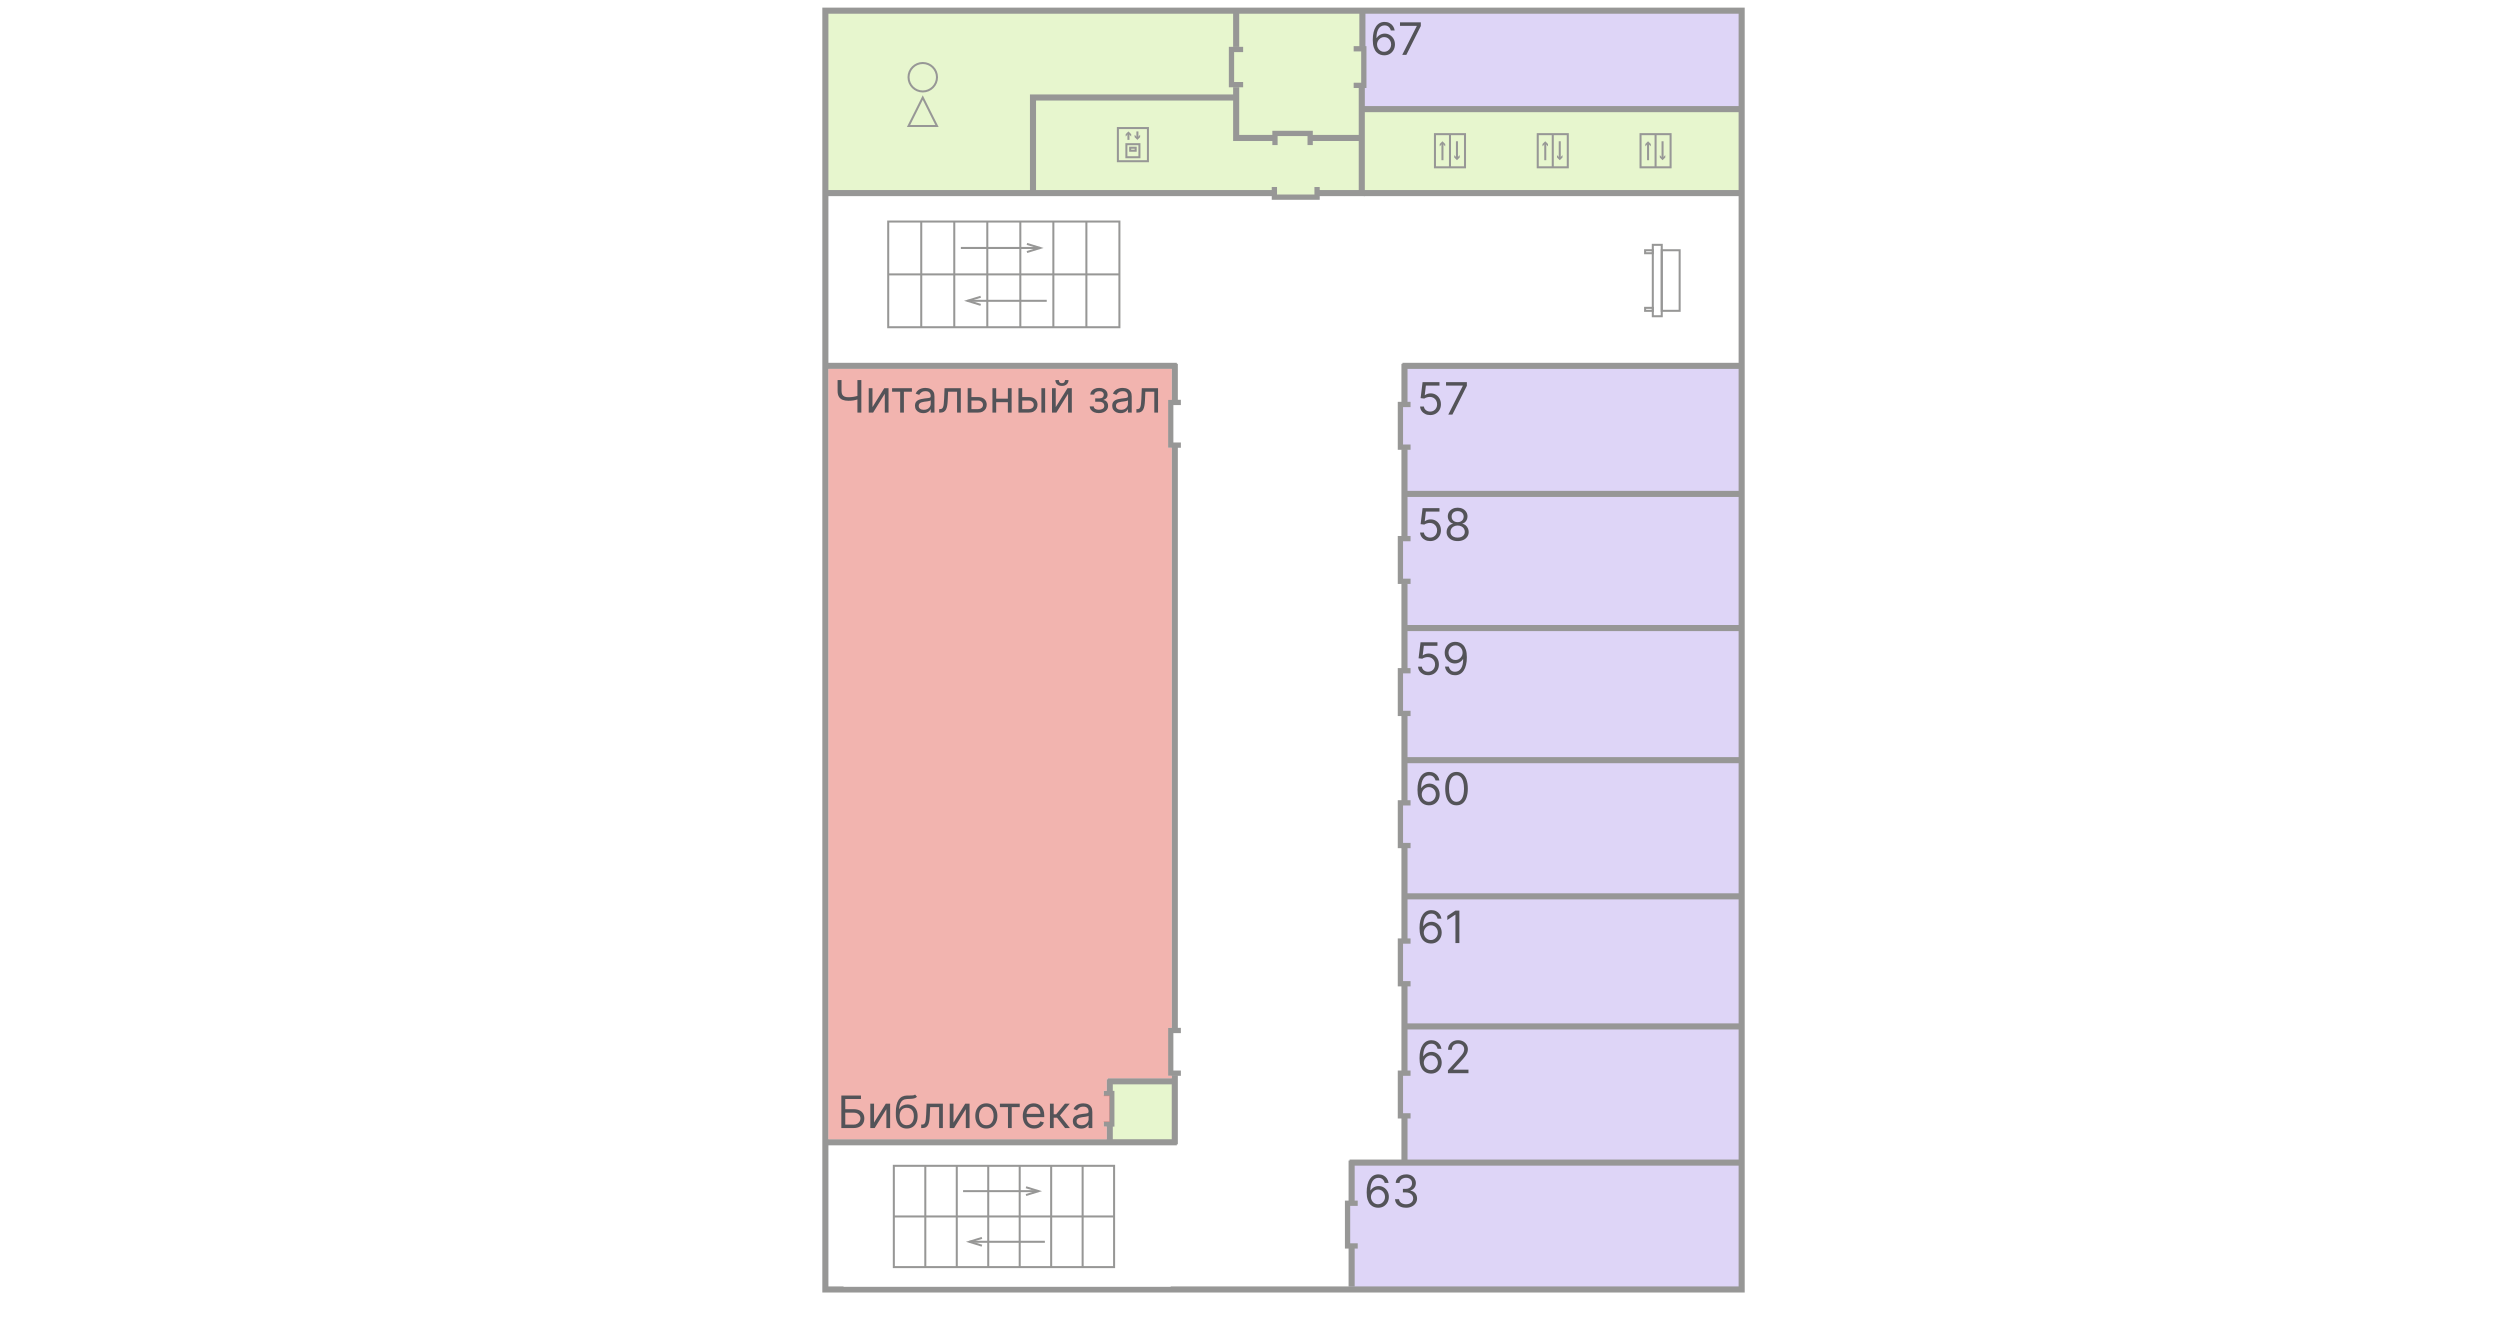 <svg width="1230" height="650" viewBox="0 0 1230 650" fill="none" xmlns="http://www.w3.org/2000/svg">
<rect width="1230" height="650" fill="white"/>
<g clip-path="url(#clip0_0_1)">
<path d="M1230 0H0V650H1230V0Z" fill="white"/>
<mask id="mask0_0_1" style="mask-type:luminance" maskUnits="userSpaceOnUse" x="0" y="0" width="1230" height="650">
<path d="M1230 0H0V650H1230V0Z" fill="white"/>
</mask>
<g mask="url(#mask0_0_1)">
<path d="M1230 0H0V650H1230V0Z" fill="white"/>
<mask id="mask1_0_1" style="mask-type:luminance" maskUnits="userSpaceOnUse" x="0" y="0" width="1230" height="650">
<path d="M1230 0H0V650H1230V0Z" fill="white"/>
</mask>
<g mask="url(#mask1_0_1)">
<path d="M1230 0H0V650H1230V0Z" fill="white"/>
<path opacity="0.7" fill-rule="evenodd" clip-rule="evenodd" d="M670.325 53.708V47.956V5H617.454H608.201H406V96H508.201H617.454H857V53.708H670.325Z" fill="#DDF2B9"/>
<path opacity="0.7" d="M857 180H690V572H664V633.5L690 634H857V180Z" fill="#D1C4F4"/>
<path d="M720.78 66H706V82.32H720.78V66Z" stroke="#979796" stroke-miterlimit="10"/>
<path d="M713.391 66V82.32" stroke="#979796" stroke-miterlimit="10"/>
<path d="M709.688 70.414V78.824" stroke="#979796" stroke-miterlimit="10"/>
<path d="M708.328 72.01L709.688 70.65L711.048 72.01V70.86L709.688 69.5L708.328 70.86V72.01Z" fill="#979796"/>
<path d="M716.82 77.91V69.5" stroke="#979796" stroke-miterlimit="10"/>
<path d="M718.179 76.32L716.819 77.67L715.469 76.32V77.47L716.819 78.82L718.179 77.47V76.32Z" fill="#979796"/>
<path d="M771.35 66H756.57V82.32H771.35V66Z" stroke="#979796" stroke-miterlimit="10"/>
<path d="M763.961 66V82.32" stroke="#979796" stroke-miterlimit="10"/>
<path d="M760.273 70.414V78.824" stroke="#979796" stroke-miterlimit="10"/>
<path d="M758.906 72.01L760.266 70.65L761.616 72.01V70.86L760.266 69.5L758.906 70.86V72.01Z" fill="#979796"/>
<path d="M767.398 77.91V69.5" stroke="#979796" stroke-miterlimit="10"/>
<path d="M768.759 76.32L767.399 77.67L766.039 76.32V77.47L767.399 78.82L768.759 77.47V76.32Z" fill="#979796"/>
<path d="M821.928 66H807.148V82.32H821.928V66Z" stroke="#979796" stroke-miterlimit="10"/>
<path d="M814.547 66V82.32" stroke="#979796" stroke-miterlimit="10"/>
<path d="M810.844 70.414V78.824" stroke="#979796" stroke-miterlimit="10"/>
<path d="M809.492 72.01L810.842 70.65L812.202 72.01V70.86L810.842 69.5L809.492 70.86V72.01Z" fill="#979796"/>
<path d="M817.977 77.91V69.5" stroke="#979796" stroke-miterlimit="10"/>
<path d="M819.327 76.32L817.967 77.67L816.617 76.32V77.47L817.967 78.82L819.327 77.47V76.32Z" fill="#979796"/>
<path opacity="0.7" d="M857 5H671V54H857V5Z" fill="#D1C4F4"/>
<path opacity="0.7" d="M577.155 532.148H546.555V561.598H577.155V532.148Z" fill="#DDF2B9"/>
<path d="M454 45C457.866 45 461 41.866 461 38C461 34.137 457.866 31 454 31C450.134 31 447 34.137 447 38C447 41.866 450.134 45 454 45Z" stroke="#979796" stroke-miterlimit="10"/>
<path d="M453.99 48L457.485 55.011L461 62H453.99H447L450.495 55.011L453.99 48Z" stroke="#979796" stroke-miterlimit="10"/>
<path d="M670.297 5.25V23.09" stroke="#979796" stroke-width="3" stroke-miterlimit="10"/>
<path d="M670 43V95H648" stroke="#979796" stroke-width="3" stroke-miterlimit="10"/>
<path d="M626.62 95H406" stroke="#979796" stroke-width="3" stroke-miterlimit="10"/>
<path d="M670.297 53.688H856.897" stroke="#979796" stroke-width="3" stroke-miterlimit="10"/>
<path d="M670.297 67.875H645.188" stroke="#979796" stroke-width="3" stroke-miterlimit="10"/>
<path d="M626.695 67.878H608.195V42.898" stroke="#979796" stroke-width="3" stroke-miterlimit="10"/>
<path d="M608.195 23.09V5.25" stroke="#979796" stroke-width="3" stroke-miterlimit="10"/>
<path d="M608.194 47.969H508.234V95.749" stroke="#979796" stroke-width="3" stroke-miterlimit="10"/>
<path d="M826.388 123.117H817.578V152.927H826.388V123.117Z" stroke="#979796" stroke-miterlimit="10"/>
<path d="M813.181 123.117H809.391V124.587H813.181V123.117Z" stroke="#979796" stroke-miterlimit="10"/>
<path d="M813.181 151.461H809.391V152.931H813.181V151.461Z" stroke="#979796" stroke-miterlimit="10"/>
<path d="M817.58 120.461H813.18V155.591H817.58V120.461Z" stroke="#979796" stroke-miterlimit="10"/>
<path d="M611.621 41.646H605.891V24.336H611.621" stroke="#979796" stroke-width="2.6" stroke-miterlimit="10"/>
<path d="M666 24H671V42H666" stroke="#979796" stroke-width="2.6" stroke-miterlimit="10"/>
<path d="M627.289 71.378V65.648H644.599V71.378" stroke="#979796" stroke-width="2.6" stroke-miterlimit="10"/>
<path d="M648 92.009V97H627V92" stroke="#979796" stroke-width="2.6" stroke-miterlimit="10"/>
<path d="M564.78 63H550V79.32H564.78V63Z" stroke="#979796" stroke-miterlimit="10"/>
<path d="M555.188 65.57V68.82" stroke="#979796" stroke-miterlimit="10"/>
<path d="M553.828 67.164L555.188 65.814L556.548 67.164V66.014L555.188 64.664L553.828 66.014V67.164Z" fill="#979796"/>
<path d="M559.602 67.914V64.664" stroke="#979796" stroke-miterlimit="10"/>
<path d="M560.944 66.32L559.594 67.67L558.234 66.32V67.47L559.594 68.82L560.944 67.47V66.32Z" fill="#979796"/>
<path d="M560.6 70.938H554.18V77.358H560.6V70.938Z" stroke="#979796" stroke-miterlimit="10"/>
<path d="M558.759 72.68H556.039V74.16H558.759V72.68Z" stroke="#979796" stroke-miterlimit="10"/>
<path d="M671 95H857.6" stroke="#979796" stroke-width="3" stroke-miterlimit="10"/>
<path d="M690 180H858" stroke="#979796" stroke-width="3" stroke-miterlimit="10"/>
<path d="M690 243H858" stroke="#979796" stroke-width="3" stroke-miterlimit="10"/>
<path d="M690 309H858" stroke="#979796" stroke-width="3" stroke-miterlimit="10"/>
<path d="M690 374H858" stroke="#979796" stroke-width="3" stroke-miterlimit="10"/>
<path d="M690 441H858" stroke="#979796" stroke-width="3" stroke-miterlimit="10"/>
<path d="M690 505H858" stroke="#979796" stroke-width="3" stroke-miterlimit="10"/>
<path d="M664 572H858" stroke="#979796" stroke-width="3" stroke-miterlimit="10"/>
<path d="M407 562H579" stroke="#979796" stroke-width="3" stroke-miterlimit="10"/>
<path d="M693.991 199H689V220H694" stroke="#979796" stroke-width="2.6" stroke-miterlimit="10"/>
<path d="M693.991 265H689V286H694" stroke="#979796" stroke-width="2.6" stroke-miterlimit="10"/>
<path d="M693.991 330H689V351H694" stroke="#979796" stroke-width="2.6" stroke-miterlimit="10"/>
<path d="M693.991 395H689V416H694" stroke="#979796" stroke-width="2.6" stroke-miterlimit="10"/>
<path d="M693.991 463H689V484H694" stroke="#979796" stroke-width="2.6" stroke-miterlimit="10"/>
<path d="M693.991 528H689V549H694" stroke="#979796" stroke-width="2.6" stroke-miterlimit="10"/>
<path d="M667.991 592H663V613H668" stroke="#979796" stroke-width="2.6" stroke-miterlimit="10"/>
<path d="M580.991 507H576V528H581" stroke="#979796" stroke-width="2.6" stroke-miterlimit="10"/>
<path d="M580.991 198H576V219H581" stroke="#979796" stroke-width="2.6" stroke-miterlimit="10"/>
<path d="M578 197V179" stroke="#979796" stroke-width="3" stroke-miterlimit="10"/>
<path d="M578 507V218" stroke="#979796" stroke-width="3" stroke-miterlimit="10"/>
<path d="M578 563V529" stroke="#979796" stroke-width="3" stroke-miterlimit="10"/>
<path d="M546 561V553" stroke="#979796" stroke-width="3" stroke-miterlimit="10"/>
<path d="M543.007 538H547V553H543" stroke="#979796" stroke-width="2.6" stroke-miterlimit="10"/>
<path d="M546 539V531" stroke="#979796" stroke-width="3" stroke-miterlimit="10"/>
<path d="M545 532H579" stroke="#979796" stroke-width="3" stroke-miterlimit="10"/>
<path d="M691 198V179" stroke="#979796" stroke-width="3" stroke-miterlimit="10"/>
<path d="M691 265V221" stroke="#979796" stroke-width="3" stroke-miterlimit="10"/>
<path d="M691 331V287" stroke="#979796" stroke-width="3" stroke-miterlimit="10"/>
<path d="M691 395V351" stroke="#979796" stroke-width="3" stroke-miterlimit="10"/>
<path d="M691 462V416" stroke="#979796" stroke-width="3" stroke-miterlimit="10"/>
<path d="M691 528V484" stroke="#979796" stroke-width="3" stroke-miterlimit="10"/>
<path d="M691 571V549" stroke="#979796" stroke-width="3" stroke-miterlimit="10"/>
<path d="M665 633V614" stroke="#979796" stroke-width="3" stroke-miterlimit="10"/>
<path d="M665 592V571" stroke="#979796" stroke-width="3" stroke-miterlimit="10"/>
<path d="M856.898 5.25H406.078V634.42H856.898V5.25Z" stroke="#979796" stroke-width="3" stroke-miterlimit="10"/>
<path d="M407 180H579" stroke="#979796" stroke-width="3" stroke-miterlimit="10"/>
</g>
<path opacity="0.6" d="M576.5 181.5H407.578V560.5H544.5V554.292H543V552H546V539H543V536.691H544.5V531H545V530.5H576.5V529.292H574.715V518.044V505.706H575.324H576.5V220.302H575.09H574.703V196.744H576.5V181.5Z" fill="#E9827A"/>
<path d="M413.938 555V539H423.594V540.719H415.875V545.719H419.938C421.082 545.719 422.049 545.906 422.836 546.281C423.628 546.656 424.227 547.185 424.633 547.867C425.044 548.549 425.25 549.354 425.25 550.281C425.25 551.208 425.044 552.026 424.633 552.734C424.227 553.443 423.628 553.997 422.836 554.398C422.049 554.799 421.082 555 419.938 555H413.938ZM415.875 553.312H419.938C420.666 553.312 421.284 553.167 421.789 552.875C422.299 552.578 422.685 552.198 422.945 551.734C423.211 551.266 423.344 550.771 423.344 550.25C423.344 549.484 423.049 548.826 422.461 548.273C421.872 547.716 421.031 547.438 419.938 547.438H415.875V553.312ZM430.033 552.281L435.814 543H437.939V555H436.096V545.719L430.346 555H428.189V543H430.033V552.281ZM450.223 538.5L451.16 539.625C450.796 539.979 450.374 540.227 449.895 540.367C449.415 540.508 448.874 540.594 448.27 540.625C447.665 540.656 446.993 540.687 446.254 540.719C445.421 540.75 444.73 540.953 444.184 541.328C443.637 541.703 443.215 542.245 442.918 542.953C442.621 543.661 442.431 544.531 442.348 545.562H442.504C442.91 544.812 443.473 544.26 444.191 543.906C444.91 543.552 445.681 543.375 446.504 543.375C447.441 543.375 448.285 543.594 449.035 544.031C449.785 544.469 450.379 545.117 450.816 545.977C451.254 546.836 451.473 547.896 451.473 549.156C451.473 550.411 451.249 551.495 450.801 552.406C450.358 553.318 449.736 554.021 448.934 554.516C448.137 555.005 447.202 555.25 446.129 555.25C445.056 555.25 444.116 554.997 443.309 554.492C442.501 553.982 441.874 553.227 441.426 552.227C440.978 551.221 440.754 549.979 440.754 548.5V547.219C440.754 544.547 441.207 542.521 442.113 541.141C443.025 539.76 444.395 539.047 446.223 539C446.868 538.979 447.444 538.974 447.949 538.984C448.454 538.995 448.895 538.971 449.27 538.914C449.645 538.857 449.962 538.719 450.223 538.5ZM446.129 553.594C446.853 553.594 447.475 553.411 447.996 553.047C448.522 552.682 448.926 552.169 449.207 551.508C449.488 550.841 449.629 550.057 449.629 549.156C449.629 548.281 449.486 547.536 449.199 546.922C448.918 546.307 448.514 545.839 447.988 545.516C447.462 545.193 446.832 545.031 446.098 545.031C445.561 545.031 445.079 545.122 444.652 545.305C444.225 545.487 443.861 545.755 443.559 546.109C443.257 546.464 443.022 546.896 442.855 547.406C442.694 547.917 442.608 548.5 442.598 549.156C442.598 550.5 442.913 551.576 443.543 552.383C444.173 553.19 445.035 553.594 446.129 553.594ZM453.23 555V553.281H453.668C454.027 553.281 454.327 553.211 454.566 553.07C454.806 552.924 454.999 552.672 455.145 552.312C455.296 551.948 455.41 551.443 455.488 550.797C455.572 550.146 455.632 549.318 455.668 548.312L455.887 543H463.887V555H462.043V544.719H457.637L457.449 549C457.408 549.984 457.319 550.852 457.184 551.602C457.053 552.346 456.853 552.971 456.582 553.477C456.316 553.982 455.962 554.362 455.52 554.617C455.077 554.872 454.522 555 453.855 555H453.23ZM469.113 552.281L474.895 543H477.02V555H475.176V545.719L469.426 555H467.27V543H469.113V552.281ZM485.271 555.25C484.188 555.25 483.238 554.992 482.42 554.477C481.607 553.961 480.972 553.24 480.514 552.312C480.061 551.385 479.834 550.302 479.834 549.062C479.834 547.812 480.061 546.721 480.514 545.789C480.972 544.857 481.607 544.133 482.42 543.617C483.238 543.102 484.188 542.844 485.271 542.844C486.355 542.844 487.303 543.102 488.115 543.617C488.933 544.133 489.568 544.857 490.021 545.789C490.48 546.721 490.709 547.812 490.709 549.062C490.709 550.302 490.48 551.385 490.021 552.312C489.568 553.24 488.933 553.961 488.115 554.477C487.303 554.992 486.355 555.25 485.271 555.25ZM485.271 553.594C486.094 553.594 486.771 553.383 487.303 552.961C487.834 552.539 488.227 551.984 488.482 551.297C488.738 550.609 488.865 549.865 488.865 549.062C488.865 548.26 488.738 547.513 488.482 546.82C488.227 546.128 487.834 545.568 487.303 545.141C486.771 544.714 486.094 544.5 485.271 544.5C484.449 544.5 483.771 544.714 483.24 545.141C482.709 545.568 482.316 546.128 482.061 546.82C481.805 547.513 481.678 548.26 481.678 549.062C481.678 549.865 481.805 550.609 482.061 551.297C482.316 551.984 482.709 552.539 483.24 552.961C483.771 553.383 484.449 553.594 485.271 553.594ZM491.954 544.719V543H501.704V544.719H497.768V555H495.924V544.719H491.954ZM508.803 555.25C507.646 555.25 506.649 554.995 505.811 554.484C504.977 553.969 504.334 553.25 503.881 552.328C503.433 551.401 503.209 550.323 503.209 549.094C503.209 547.865 503.433 546.781 503.881 545.844C504.334 544.901 504.964 544.167 505.771 543.641C506.584 543.109 507.532 542.844 508.615 542.844C509.24 542.844 509.857 542.948 510.467 543.156C511.076 543.365 511.63 543.703 512.13 544.172C512.63 544.635 513.029 545.25 513.326 546.016C513.623 546.781 513.771 547.724 513.771 548.844V549.625H504.521V548.031H511.896C511.896 547.354 511.761 546.75 511.49 546.219C511.225 545.687 510.844 545.268 510.35 544.961C509.86 544.654 509.282 544.5 508.615 544.5C507.881 544.5 507.245 544.682 506.709 545.047C506.178 545.406 505.769 545.875 505.482 546.453C505.196 547.031 505.053 547.651 505.053 548.312V549.375C505.053 550.281 505.209 551.049 505.521 551.68C505.839 552.305 506.279 552.781 506.842 553.109C507.404 553.432 508.058 553.594 508.803 553.594C509.287 553.594 509.725 553.526 510.115 553.391C510.511 553.25 510.852 553.042 511.139 552.766C511.425 552.484 511.646 552.135 511.803 551.719L513.583 552.219C513.395 552.823 513.08 553.354 512.638 553.812C512.195 554.266 511.648 554.62 510.997 554.875C510.346 555.125 509.615 555.25 508.803 555.25ZM516.576 555V543H518.419V548.219H519.638L523.951 543H526.326L521.482 548.781L526.388 555H524.013L520.076 549.937H518.419V555H516.576ZM531.924 555.281C531.163 555.281 530.473 555.138 529.854 554.852C529.234 554.56 528.742 554.141 528.377 553.594C528.012 553.042 527.83 552.375 527.83 551.594C527.83 550.906 527.965 550.349 528.236 549.922C528.507 549.49 528.869 549.151 529.322 548.906C529.775 548.661 530.275 548.479 530.822 548.359C531.374 548.234 531.929 548.135 532.486 548.063C533.215 547.969 533.807 547.898 534.26 547.852C534.718 547.799 535.051 547.714 535.26 547.594C535.473 547.474 535.58 547.266 535.58 546.969V546.906C535.58 546.135 535.369 545.536 534.947 545.109C534.531 544.682 533.898 544.469 533.049 544.469C532.169 544.469 531.479 544.661 530.979 545.047C530.479 545.432 530.127 545.844 529.924 546.281L528.174 545.656C528.486 544.927 528.903 544.359 529.424 543.953C529.95 543.542 530.523 543.255 531.143 543.094C531.768 542.927 532.382 542.844 532.986 542.844C533.372 542.844 533.814 542.891 534.314 542.984C534.82 543.073 535.307 543.258 535.775 543.539C536.249 543.82 536.643 544.245 536.955 544.812C537.268 545.38 537.424 546.141 537.424 547.094V555H535.58V553.375H535.486C535.361 553.635 535.153 553.914 534.861 554.211C534.57 554.508 534.182 554.76 533.697 554.969C533.213 555.177 532.622 555.281 531.924 555.281ZM532.205 553.625C532.934 553.625 533.549 553.482 534.049 553.195C534.554 552.909 534.934 552.539 535.189 552.086C535.45 551.633 535.58 551.156 535.58 550.656V548.969C535.502 549.062 535.33 549.148 535.064 549.227C534.804 549.299 534.502 549.365 534.158 549.422C533.82 549.474 533.489 549.521 533.166 549.562C532.848 549.599 532.59 549.63 532.393 549.656C531.913 549.719 531.465 549.82 531.049 549.961C530.637 550.096 530.304 550.302 530.049 550.578C529.799 550.849 529.674 551.219 529.674 551.687C529.674 552.328 529.911 552.812 530.385 553.141C530.864 553.464 531.471 553.625 532.205 553.625Z" fill="#535358"/>
<path d="M412.094 187H414.031V192.344C414.031 193.135 414.169 193.758 414.445 194.211C414.721 194.659 415.112 194.977 415.617 195.164C416.122 195.346 416.719 195.438 417.406 195.438C417.839 195.438 418.258 195.422 418.664 195.391C419.07 195.354 419.466 195.305 419.852 195.242C420.242 195.18 420.622 195.104 420.992 195.016C421.367 194.927 421.734 194.828 422.094 194.719V196.469C421.745 196.578 421.398 196.677 421.055 196.766C420.716 196.854 420.362 196.93 419.992 196.992C419.628 197.055 419.234 197.104 418.813 197.141C418.391 197.172 417.922 197.187 417.406 197.187C416.302 197.187 415.352 197.029 414.555 196.711C413.763 196.393 413.154 195.88 412.727 195.172C412.305 194.464 412.094 193.521 412.094 192.344V187ZM421.844 187H423.781V203H421.844V187ZM429.258 200.281L435.039 191H437.164V203H435.32V193.719L429.57 203H427.414V191H429.258V200.281ZM438.908 192.719V191H448.658V192.719H444.721V203H442.877V192.719H438.908ZM454.256 203.281C453.495 203.281 452.805 203.138 452.186 202.852C451.566 202.56 451.074 202.141 450.709 201.594C450.344 201.042 450.162 200.375 450.162 199.594C450.162 198.906 450.298 198.349 450.568 197.922C450.839 197.49 451.201 197.151 451.654 196.906C452.107 196.661 452.607 196.479 453.154 196.359C453.706 196.234 454.261 196.135 454.818 196.063C455.548 195.969 456.139 195.898 456.592 195.852C457.05 195.799 457.383 195.714 457.592 195.594C457.805 195.474 457.912 195.266 457.912 194.969V194.906C457.912 194.135 457.701 193.536 457.279 193.109C456.863 192.682 456.23 192.469 455.381 192.469C454.501 192.469 453.811 192.661 453.311 193.047C452.811 193.432 452.459 193.844 452.256 194.281L450.506 193.656C450.818 192.927 451.235 192.359 451.756 191.953C452.282 191.542 452.855 191.255 453.475 191.094C454.1 190.927 454.714 190.844 455.318 190.844C455.704 190.844 456.146 190.891 456.646 190.984C457.152 191.073 457.639 191.258 458.107 191.539C458.581 191.82 458.975 192.245 459.287 192.812C459.6 193.38 459.756 194.141 459.756 195.094V203H457.912V201.375H457.818C457.693 201.635 457.485 201.914 457.193 202.211C456.902 202.508 456.514 202.76 456.029 202.969C455.545 203.177 454.954 203.281 454.256 203.281ZM454.537 201.625C455.266 201.625 455.881 201.482 456.381 201.195C456.886 200.909 457.266 200.539 457.521 200.086C457.782 199.633 457.912 199.156 457.912 198.656V196.969C457.834 197.062 457.662 197.148 457.396 197.227C457.136 197.299 456.834 197.365 456.49 197.422C456.152 197.474 455.821 197.521 455.498 197.562C455.18 197.599 454.923 197.63 454.725 197.656C454.245 197.719 453.798 197.82 453.381 197.961C452.969 198.096 452.636 198.302 452.381 198.578C452.131 198.849 452.006 199.219 452.006 199.687C452.006 200.328 452.243 200.812 452.717 201.141C453.196 201.464 453.803 201.625 454.537 201.625ZM462.059 203V201.281H462.496C462.855 201.281 463.155 201.211 463.395 201.07C463.634 200.924 463.827 200.672 463.973 200.312C464.124 199.948 464.238 199.443 464.316 198.797C464.4 198.146 464.46 197.318 464.496 196.312L464.715 191H472.715V203H470.871V192.719H466.465L466.277 197C466.236 197.984 466.147 198.852 466.012 199.602C465.882 200.346 465.681 200.971 465.41 201.477C465.145 201.982 464.79 202.362 464.348 202.617C463.905 202.872 463.35 203 462.684 203H462.059ZM477.691 195.344H481.129C482.535 195.344 483.611 195.701 484.355 196.414C485.1 197.128 485.473 198.031 485.473 199.125C485.473 199.844 485.306 200.497 484.973 201.086C484.639 201.669 484.15 202.135 483.504 202.484C482.858 202.828 482.066 203 481.129 203H476.098V191H477.941V201.281H481.129C481.858 201.281 482.457 201.089 482.926 200.703C483.395 200.318 483.629 199.823 483.629 199.219C483.629 198.583 483.395 198.065 482.926 197.664C482.457 197.263 481.858 197.062 481.129 197.062H477.691V195.344ZM496.311 196.156V197.875H489.686V196.156H496.311ZM490.123 191V203H488.279V191H490.123ZM497.717 191V203H495.873V191H497.717ZM502.678 195.344H506.115C507.521 195.344 508.597 195.701 509.342 196.414C510.087 197.128 510.459 198.031 510.459 199.125C510.459 199.844 510.292 200.497 509.959 201.086C509.626 201.669 509.136 202.135 508.49 202.484C507.844 202.828 507.053 203 506.115 203H501.084V191H502.928V201.281H506.115C506.844 201.281 507.443 201.089 507.912 200.703C508.381 200.318 508.615 199.823 508.615 199.219C508.615 198.583 508.381 198.065 507.912 197.664C507.443 197.263 506.844 197.062 506.115 197.062H502.678V195.344ZM512.365 203V191H514.209V203H512.365ZM519.428 200.281L525.209 191H527.334V203H525.49V193.719L519.74 203H517.584V191H519.428V200.281ZM523.99 187H525.709C525.709 187.844 525.417 188.534 524.834 189.07C524.251 189.607 523.459 189.875 522.459 189.875C521.475 189.875 520.691 189.607 520.107 189.07C519.529 188.534 519.24 187.844 519.24 187H520.959C520.959 187.406 521.071 187.763 521.295 188.07C521.524 188.378 521.912 188.531 522.459 188.531C523.006 188.531 523.396 188.378 523.631 188.07C523.87 187.763 523.99 187.406 523.99 187ZM536.148 199.937H538.117C538.159 200.479 538.404 200.891 538.852 201.172C539.305 201.453 539.893 201.594 540.617 201.594C541.357 201.594 541.99 201.443 542.516 201.141C543.042 200.833 543.305 200.339 543.305 199.656C543.305 199.255 543.206 198.906 543.008 198.609C542.81 198.307 542.531 198.073 542.172 197.906C541.812 197.74 541.388 197.656 540.898 197.656H538.836V196H540.898C541.633 196 542.174 195.833 542.523 195.5C542.878 195.167 543.055 194.75 543.055 194.25C543.055 193.714 542.865 193.284 542.484 192.961C542.104 192.633 541.565 192.469 540.867 192.469C540.164 192.469 539.578 192.628 539.109 192.945C538.641 193.258 538.393 193.661 538.367 194.156H536.43C536.451 193.51 536.648 192.94 537.023 192.445C537.398 191.945 537.909 191.555 538.555 191.273C539.201 190.987 539.94 190.844 540.773 190.844C541.617 190.844 542.349 190.992 542.969 191.289C543.594 191.581 544.076 191.979 544.414 192.484C544.758 192.984 544.93 193.552 544.93 194.187C544.93 194.865 544.74 195.411 544.359 195.828C543.979 196.245 543.503 196.542 542.93 196.719V196.844C543.383 196.875 543.776 197.021 544.109 197.281C544.448 197.536 544.711 197.872 544.898 198.289C545.086 198.701 545.18 199.156 545.18 199.656C545.18 200.385 544.984 201.021 544.594 201.562C544.203 202.099 543.667 202.516 542.984 202.812C542.302 203.104 541.523 203.25 540.648 203.25C539.799 203.25 539.039 203.112 538.367 202.836C537.695 202.555 537.161 202.167 536.766 201.672C536.375 201.172 536.169 200.594 536.148 199.937ZM551.301 203.281C550.54 203.281 549.85 203.138 549.23 202.852C548.611 202.56 548.118 202.141 547.754 201.594C547.389 201.042 547.207 200.375 547.207 199.594C547.207 198.906 547.342 198.349 547.613 197.922C547.884 197.49 548.246 197.151 548.699 196.906C549.152 196.661 549.652 196.479 550.199 196.359C550.751 196.234 551.306 196.135 551.863 196.063C552.592 195.969 553.184 195.898 553.637 195.852C554.095 195.799 554.428 195.714 554.637 195.594C554.85 195.474 554.957 195.266 554.957 194.969V194.906C554.957 194.135 554.746 193.536 554.324 193.109C553.908 192.682 553.275 192.469 552.426 192.469C551.546 192.469 550.855 192.661 550.355 193.047C549.855 193.432 549.504 193.844 549.301 194.281L547.551 193.656C547.863 192.927 548.28 192.359 548.801 191.953C549.327 191.542 549.9 191.255 550.52 191.094C551.145 190.927 551.759 190.844 552.363 190.844C552.749 190.844 553.191 190.891 553.691 190.984C554.197 191.073 554.684 191.258 555.152 191.539C555.626 191.82 556.02 192.245 556.332 192.812C556.645 193.38 556.801 194.141 556.801 195.094V203H554.957V201.375H554.863C554.738 201.635 554.53 201.914 554.238 202.211C553.947 202.508 553.559 202.76 553.074 202.969C552.59 203.177 551.999 203.281 551.301 203.281ZM551.582 201.625C552.311 201.625 552.926 201.482 553.426 201.195C553.931 200.909 554.311 200.539 554.566 200.086C554.827 199.633 554.957 199.156 554.957 198.656V196.969C554.879 197.062 554.707 197.148 554.441 197.227C554.181 197.299 553.879 197.365 553.535 197.422C553.197 197.474 552.866 197.521 552.543 197.562C552.225 197.599 551.967 197.63 551.77 197.656C551.29 197.719 550.842 197.82 550.426 197.961C550.014 198.096 549.681 198.302 549.426 198.578C549.176 198.849 549.051 199.219 549.051 199.687C549.051 200.328 549.288 200.812 549.762 201.141C550.241 201.464 550.848 201.625 551.582 201.625ZM559.104 203V201.281H559.541C559.9 201.281 560.2 201.211 560.439 201.07C560.679 200.924 560.872 200.672 561.018 200.312C561.169 199.948 561.283 199.443 561.361 198.797C561.445 198.146 561.505 197.318 561.541 196.312L561.76 191H569.76V203H567.916V192.719H563.51L563.322 197C563.281 197.984 563.192 198.852 563.057 199.602C562.926 200.346 562.726 200.971 562.455 201.477C562.189 201.982 561.835 202.362 561.393 202.617C560.95 202.872 560.395 203 559.729 203H559.104Z" fill="#535358"/>
<path d="M680.969 27.219C680.313 27.208 679.656 27.083 679 26.844C678.344 26.604 677.745 26.201 677.203 25.633C676.661 25.06 676.227 24.287 675.898 23.312C675.57 22.333 675.406 21.104 675.406 19.625C675.406 18.208 675.539 16.953 675.805 15.859C676.07 14.76 676.456 13.836 676.961 13.086C677.466 12.331 678.076 11.758 678.789 11.367C679.508 10.977 680.318 10.781 681.219 10.781C682.115 10.781 682.911 10.961 683.609 11.32C684.313 11.675 684.885 12.169 685.328 12.805C685.771 13.44 686.057 14.172 686.188 15H684.281C684.104 14.281 683.76 13.685 683.25 13.211C682.74 12.737 682.062 12.5 681.219 12.5C679.979 12.5 679.003 13.039 678.289 14.117C677.581 15.195 677.224 16.708 677.219 18.656H677.344C677.635 18.214 677.982 17.836 678.383 17.523C678.789 17.206 679.237 16.961 679.727 16.789C680.216 16.617 680.734 16.531 681.281 16.531C682.198 16.531 683.036 16.761 683.797 17.219C684.557 17.672 685.167 18.3 685.625 19.102C686.083 19.898 686.313 20.812 686.313 21.844C686.313 22.833 686.091 23.74 685.648 24.562C685.206 25.38 684.583 26.031 683.781 26.516C682.984 26.995 682.047 27.229 680.969 27.219ZM680.969 25.5C681.625 25.5 682.214 25.336 682.734 25.008C683.26 24.68 683.674 24.24 683.977 23.688C684.284 23.135 684.438 22.521 684.438 21.844C684.438 21.182 684.289 20.581 683.992 20.039C683.701 19.492 683.297 19.057 682.781 18.734C682.271 18.412 681.688 18.25 681.031 18.25C680.536 18.25 680.076 18.349 679.648 18.547C679.221 18.74 678.846 19.005 678.523 19.344C678.206 19.682 677.956 20.07 677.773 20.508C677.591 20.94 677.5 21.396 677.5 21.875C677.5 22.51 677.648 23.104 677.945 23.656C678.247 24.208 678.659 24.654 679.18 24.992C679.706 25.331 680.302 25.5 680.969 25.5ZM689.885 27L697.041 12.844V12.719H688.791V11H699.041V12.812L691.916 27H689.885Z" fill="#535358"/>
<path d="M703.656 204.219C702.74 204.219 701.914 204.036 701.18 203.672C700.445 203.307 699.857 202.807 699.414 202.172C698.971 201.536 698.729 200.812 698.688 200H700.562C700.634 200.724 700.964 201.323 701.547 201.797C702.135 202.266 702.839 202.5 703.656 202.5C704.313 202.5 704.896 202.346 705.406 202.039C705.922 201.732 706.326 201.31 706.617 200.773C706.914 200.232 707.062 199.62 707.062 198.937C707.062 198.24 706.909 197.617 706.602 197.07C706.299 196.518 705.883 196.083 705.352 195.766C704.82 195.448 704.214 195.286 703.531 195.281C703.042 195.276 702.539 195.352 702.023 195.508C701.508 195.659 701.083 195.854 700.75 196.094L698.938 195.875L699.906 188H708.219V189.719H701.531L700.969 194.437H701.062C701.391 194.177 701.802 193.961 702.297 193.789C702.792 193.617 703.307 193.531 703.844 193.531C704.823 193.531 705.695 193.766 706.461 194.234C707.232 194.698 707.836 195.333 708.273 196.141C708.716 196.948 708.937 197.87 708.937 198.906C708.937 199.927 708.708 200.839 708.25 201.641C707.797 202.437 707.172 203.068 706.375 203.531C705.578 203.99 704.672 204.219 703.656 204.219ZM712.541 204L719.697 189.844V189.719H711.447V188H721.697V189.812L714.572 204H712.541Z" fill="#535358"/>
<path d="M703.656 266.219C702.74 266.219 701.914 266.036 701.18 265.672C700.445 265.307 699.857 264.807 699.414 264.172C698.971 263.536 698.729 262.812 698.688 262H700.562C700.634 262.724 700.964 263.323 701.547 263.797C702.135 264.266 702.839 264.5 703.656 264.5C704.313 264.5 704.896 264.346 705.406 264.039C705.922 263.732 706.326 263.31 706.617 262.773C706.914 262.232 707.062 261.62 707.062 260.937C707.062 260.24 706.909 259.617 706.602 259.07C706.299 258.518 705.883 258.083 705.352 257.766C704.82 257.448 704.214 257.286 703.531 257.281C703.042 257.276 702.539 257.352 702.023 257.508C701.508 257.659 701.083 257.854 700.75 258.094L698.938 257.875L699.906 250H708.219V251.719H701.531L700.969 256.437H701.062C701.391 256.177 701.802 255.961 702.297 255.789C702.792 255.617 703.307 255.531 703.844 255.531C704.823 255.531 705.695 255.766 706.461 256.234C707.232 256.698 707.836 257.333 708.273 258.141C708.716 258.948 708.937 259.87 708.937 260.906C708.937 261.927 708.708 262.839 708.25 263.641C707.797 264.437 707.172 265.068 706.375 265.531C705.578 265.99 704.672 266.219 703.656 266.219ZM717.166 266.219C716.093 266.219 715.145 266.029 714.322 265.648C713.505 265.263 712.867 264.734 712.408 264.062C711.95 263.385 711.723 262.615 711.729 261.75C711.723 261.073 711.856 260.448 712.127 259.875C712.398 259.297 712.768 258.815 713.236 258.43C713.71 258.039 714.239 257.792 714.822 257.688V257.594C714.057 257.396 713.447 256.966 712.994 256.305C712.541 255.638 712.317 254.88 712.322 254.031C712.317 253.219 712.523 252.492 712.939 251.852C713.356 251.211 713.929 250.706 714.658 250.336C715.393 249.966 716.229 249.781 717.166 249.781C718.093 249.781 718.921 249.966 719.65 250.336C720.38 250.706 720.952 251.211 721.369 251.852C721.791 252.492 722.005 253.219 722.01 254.031C722.005 254.88 721.773 255.638 721.314 256.305C720.861 256.966 720.26 257.396 719.51 257.594V257.688C720.088 257.792 720.609 258.039 721.072 258.43C721.536 258.815 721.906 259.297 722.182 259.875C722.458 260.448 722.598 261.073 722.604 261.75C722.598 262.615 722.364 263.385 721.9 264.062C721.442 264.734 720.804 265.263 719.986 265.648C719.174 266.029 718.234 266.219 717.166 266.219ZM717.166 264.5C717.89 264.5 718.515 264.383 719.041 264.148C719.567 263.914 719.973 263.583 720.26 263.156C720.546 262.729 720.692 262.229 720.697 261.656C720.692 261.052 720.536 260.518 720.229 260.055C719.921 259.591 719.502 259.227 718.971 258.961C718.445 258.695 717.843 258.562 717.166 258.562C716.484 258.562 715.874 258.695 715.338 258.961C714.807 259.227 714.387 259.591 714.08 260.055C713.778 260.518 713.63 261.052 713.635 261.656C713.63 262.229 713.768 262.729 714.049 263.156C714.335 263.583 714.744 263.914 715.275 264.148C715.807 264.383 716.437 264.5 717.166 264.5ZM717.166 256.906C717.739 256.906 718.247 256.792 718.689 256.562C719.137 256.333 719.489 256.013 719.744 255.602C719.999 255.19 720.13 254.708 720.135 254.156C720.13 253.615 720.002 253.143 719.752 252.742C719.502 252.336 719.156 252.023 718.713 251.805C718.27 251.581 717.755 251.469 717.166 251.469C716.567 251.469 716.044 251.581 715.596 251.805C715.148 252.023 714.801 252.336 714.557 252.742C714.312 253.143 714.192 253.615 714.197 254.156C714.192 254.708 714.314 255.19 714.564 255.602C714.82 256.013 715.171 256.333 715.619 256.562C716.067 256.792 716.583 256.906 717.166 256.906Z" fill="#535358"/>
<path d="M677.969 594.219C677.313 594.208 676.656 594.083 676 593.844C675.344 593.604 674.745 593.201 674.203 592.633C673.661 592.06 673.227 591.286 672.898 590.312C672.57 589.333 672.406 588.104 672.406 586.625C672.406 585.208 672.539 583.953 672.805 582.859C673.07 581.76 673.456 580.836 673.961 580.086C674.466 579.331 675.076 578.758 675.789 578.367C676.508 577.977 677.318 577.781 678.219 577.781C679.115 577.781 679.911 577.961 680.609 578.32C681.313 578.674 681.885 579.169 682.328 579.805C682.771 580.44 683.057 581.172 683.188 582H681.281C681.104 581.281 680.76 580.685 680.25 580.211C679.74 579.737 679.062 579.5 678.219 579.5C676.979 579.5 676.003 580.039 675.289 581.117C674.581 582.195 674.224 583.708 674.219 585.656H674.344C674.635 585.214 674.982 584.836 675.383 584.523C675.789 584.206 676.237 583.961 676.727 583.789C677.216 583.617 677.734 583.531 678.281 583.531C679.198 583.531 680.036 583.76 680.797 584.219C681.557 584.672 682.167 585.299 682.625 586.102C683.083 586.898 683.313 587.812 683.313 588.844C683.313 589.833 683.091 590.74 682.648 591.562C682.206 592.38 681.583 593.031 680.781 593.516C679.984 593.995 679.047 594.229 677.969 594.219ZM677.969 592.5C678.625 592.5 679.214 592.336 679.734 592.008C680.26 591.68 680.674 591.24 680.977 590.687C681.284 590.135 681.438 589.521 681.438 588.844C681.438 588.182 681.289 587.581 680.992 587.039C680.701 586.492 680.297 586.057 679.781 585.734C679.271 585.411 678.688 585.25 678.031 585.25C677.536 585.25 677.076 585.349 676.648 585.547C676.221 585.74 675.846 586.005 675.523 586.344C675.206 586.682 674.956 587.07 674.773 587.508C674.591 587.94 674.5 588.396 674.5 588.875C674.5 589.51 674.648 590.104 674.945 590.656C675.247 591.208 675.659 591.654 676.18 591.992C676.706 592.331 677.302 592.5 677.969 592.5ZM691.791 594.219C690.76 594.219 689.84 594.042 689.033 593.687C688.231 593.333 687.593 592.841 687.119 592.211C686.65 591.576 686.395 590.839 686.354 590H688.322C688.364 590.516 688.541 590.961 688.854 591.336C689.166 591.706 689.575 591.992 690.08 592.195C690.585 592.398 691.145 592.5 691.76 592.5C692.447 592.5 693.057 592.38 693.588 592.141C694.119 591.901 694.536 591.568 694.838 591.141C695.14 590.714 695.291 590.219 695.291 589.656C695.291 589.068 695.145 588.549 694.854 588.102C694.562 587.648 694.135 587.294 693.572 587.039C693.01 586.784 692.322 586.656 691.51 586.656H690.229V584.937H691.51C692.145 584.937 692.702 584.823 693.182 584.594C693.666 584.365 694.044 584.042 694.314 583.625C694.59 583.208 694.729 582.719 694.729 582.156C694.729 581.615 694.609 581.143 694.369 580.742C694.13 580.341 693.791 580.029 693.354 579.805C692.921 579.581 692.411 579.469 691.822 579.469C691.27 579.469 690.749 579.57 690.26 579.773C689.775 579.971 689.38 580.26 689.072 580.641C688.765 581.016 688.598 581.469 688.572 582H686.697C686.729 581.161 686.981 580.427 687.455 579.797C687.929 579.161 688.549 578.667 689.314 578.312C690.085 577.958 690.932 577.781 691.854 577.781C692.843 577.781 693.692 577.982 694.4 578.383C695.109 578.779 695.653 579.302 696.033 579.953C696.413 580.604 696.604 581.307 696.604 582.063C696.604 582.964 696.367 583.732 695.893 584.367C695.424 585.003 694.786 585.443 693.979 585.688V585.812C694.989 585.979 695.778 586.409 696.346 587.102C696.913 587.789 697.197 588.641 697.197 589.656C697.197 590.526 696.96 591.307 696.486 592C696.018 592.687 695.377 593.229 694.564 593.625C693.752 594.021 692.827 594.219 691.791 594.219Z" fill="#535358"/>
<path d="M703.969 528.219C703.313 528.208 702.656 528.083 702 527.844C701.344 527.604 700.745 527.201 700.203 526.633C699.661 526.06 699.227 525.286 698.898 524.312C698.57 523.333 698.406 522.104 698.406 520.625C698.406 519.208 698.539 517.953 698.805 516.859C699.07 515.76 699.456 514.836 699.961 514.086C700.466 513.331 701.076 512.758 701.789 512.367C702.508 511.977 703.318 511.781 704.219 511.781C705.115 511.781 705.911 511.961 706.609 512.32C707.313 512.674 707.885 513.169 708.328 513.805C708.771 514.44 709.057 515.172 709.188 516H707.281C707.104 515.281 706.76 514.685 706.25 514.211C705.74 513.737 705.062 513.5 704.219 513.5C702.979 513.5 702.003 514.039 701.289 515.117C700.581 516.195 700.224 517.708 700.219 519.656H700.344C700.635 519.214 700.982 518.836 701.383 518.523C701.789 518.206 702.237 517.961 702.727 517.789C703.216 517.617 703.734 517.531 704.281 517.531C705.198 517.531 706.036 517.76 706.797 518.219C707.557 518.672 708.167 519.299 708.625 520.102C709.083 520.898 709.313 521.812 709.313 522.844C709.313 523.833 709.091 524.74 708.648 525.562C708.206 526.38 707.583 527.031 706.781 527.516C705.984 527.995 705.047 528.229 703.969 528.219ZM703.969 526.5C704.625 526.5 705.214 526.336 705.734 526.008C706.26 525.68 706.674 525.24 706.977 524.687C707.284 524.135 707.438 523.521 707.438 522.844C707.438 522.182 707.289 521.581 706.992 521.039C706.701 520.492 706.297 520.057 705.781 519.734C705.271 519.411 704.688 519.25 704.031 519.25C703.536 519.25 703.076 519.349 702.648 519.547C702.221 519.74 701.846 520.005 701.523 520.344C701.206 520.682 700.956 521.07 700.773 521.508C700.591 521.94 700.5 522.396 700.5 522.875C700.5 523.51 700.648 524.104 700.945 524.656C701.247 525.208 701.659 525.654 702.18 525.992C702.706 526.331 703.302 526.5 703.969 526.5ZM712.385 528V526.594L717.666 520.812C718.286 520.135 718.796 519.547 719.197 519.047C719.598 518.542 719.895 518.068 720.088 517.625C720.286 517.177 720.385 516.708 720.385 516.219C720.385 515.656 720.249 515.169 719.979 514.758C719.713 514.346 719.348 514.029 718.885 513.805C718.421 513.581 717.9 513.469 717.322 513.469C716.708 513.469 716.171 513.596 715.713 513.852C715.26 514.102 714.908 514.453 714.658 514.906C714.413 515.359 714.291 515.891 714.291 516.5H712.447C712.447 515.562 712.663 514.74 713.096 514.031C713.528 513.323 714.117 512.771 714.861 512.375C715.611 511.979 716.452 511.781 717.385 511.781C718.322 511.781 719.153 511.979 719.877 512.375C720.601 512.771 721.169 513.305 721.58 513.977C721.992 514.648 722.197 515.396 722.197 516.219C722.197 516.807 722.09 517.383 721.877 517.945C721.669 518.503 721.304 519.125 720.783 519.812C720.268 520.495 719.551 521.328 718.635 522.312L715.041 526.156V526.281H722.479V528H712.385Z" fill="#535358"/>
<path d="M703.969 464.219C703.313 464.208 702.656 464.083 702 463.844C701.344 463.604 700.745 463.201 700.203 462.633C699.661 462.06 699.227 461.286 698.898 460.312C698.57 459.333 698.406 458.104 698.406 456.625C698.406 455.208 698.539 453.953 698.805 452.859C699.07 451.76 699.456 450.836 699.961 450.086C700.466 449.331 701.076 448.758 701.789 448.367C702.508 447.977 703.318 447.781 704.219 447.781C705.115 447.781 705.911 447.961 706.609 448.32C707.313 448.674 707.885 449.169 708.328 449.805C708.771 450.44 709.057 451.172 709.188 452H707.281C707.104 451.281 706.76 450.685 706.25 450.211C705.74 449.737 705.062 449.5 704.219 449.5C702.979 449.5 702.003 450.039 701.289 451.117C700.581 452.195 700.224 453.708 700.219 455.656H700.344C700.635 455.214 700.982 454.836 701.383 454.523C701.789 454.206 702.237 453.961 702.727 453.789C703.216 453.617 703.734 453.531 704.281 453.531C705.198 453.531 706.036 453.76 706.797 454.219C707.557 454.672 708.167 455.299 708.625 456.102C709.083 456.898 709.313 457.812 709.313 458.844C709.313 459.833 709.091 460.74 708.648 461.562C708.206 462.38 707.583 463.031 706.781 463.516C705.984 463.995 705.047 464.229 703.969 464.219ZM703.969 462.5C704.625 462.5 705.214 462.336 705.734 462.008C706.26 461.68 706.674 461.24 706.977 460.687C707.284 460.135 707.438 459.521 707.438 458.844C707.438 458.182 707.289 457.581 706.992 457.039C706.701 456.492 706.297 456.057 705.781 455.734C705.271 455.411 704.688 455.25 704.031 455.25C703.536 455.25 703.076 455.349 702.648 455.547C702.221 455.74 701.846 456.005 701.523 456.344C701.206 456.682 700.956 457.07 700.773 457.508C700.591 457.94 700.5 458.396 700.5 458.875C700.5 459.51 700.648 460.104 700.945 460.656C701.247 461.208 701.659 461.654 702.18 461.992C702.706 462.331 703.302 462.5 703.969 462.5ZM718.01 448V464H716.072V450.031H715.979L712.072 452.625V450.656L716.072 448H718.01Z" fill="#535358"/>
<path d="M702.969 396.219C702.313 396.208 701.656 396.083 701 395.844C700.344 395.604 699.745 395.201 699.203 394.633C698.661 394.06 698.227 393.286 697.898 392.312C697.57 391.333 697.406 390.104 697.406 388.625C697.406 387.208 697.539 385.953 697.805 384.859C698.07 383.76 698.456 382.836 698.961 382.086C699.466 381.331 700.076 380.758 700.789 380.367C701.508 379.977 702.318 379.781 703.219 379.781C704.115 379.781 704.911 379.961 705.609 380.32C706.313 380.674 706.885 381.169 707.328 381.805C707.771 382.44 708.057 383.172 708.188 384H706.281C706.104 383.281 705.76 382.685 705.25 382.211C704.74 381.737 704.062 381.5 703.219 381.5C701.979 381.5 701.003 382.039 700.289 383.117C699.581 384.195 699.224 385.708 699.219 387.656H699.344C699.635 387.214 699.982 386.836 700.383 386.523C700.789 386.206 701.237 385.961 701.727 385.789C702.216 385.617 702.734 385.531 703.281 385.531C704.198 385.531 705.036 385.76 705.797 386.219C706.557 386.672 707.167 387.299 707.625 388.102C708.083 388.898 708.313 389.812 708.313 390.844C708.313 391.833 708.091 392.74 707.648 393.562C707.206 394.38 706.583 395.031 705.781 395.516C704.984 395.995 704.047 396.229 702.969 396.219ZM702.969 394.5C703.625 394.5 704.214 394.336 704.734 394.008C705.26 393.68 705.674 393.24 705.977 392.687C706.284 392.135 706.438 391.521 706.438 390.844C706.438 390.182 706.289 389.581 705.992 389.039C705.701 388.492 705.297 388.057 704.781 387.734C704.271 387.411 703.688 387.25 703.031 387.25C702.536 387.25 702.076 387.349 701.648 387.547C701.221 387.74 700.846 388.005 700.523 388.344C700.206 388.682 699.956 389.07 699.773 389.508C699.591 389.94 699.5 390.396 699.5 390.875C699.5 391.51 699.648 392.104 699.945 392.656C700.247 393.208 700.659 393.654 701.18 393.992C701.706 394.331 702.302 394.5 702.969 394.5ZM716.604 396.219C715.426 396.219 714.424 395.898 713.596 395.258C712.768 394.612 712.135 393.677 711.697 392.453C711.26 391.224 711.041 389.74 711.041 388C711.041 386.271 711.26 384.794 711.697 383.57C712.14 382.341 712.775 381.404 713.604 380.758C714.437 380.107 715.437 379.781 716.604 379.781C717.77 379.781 718.768 380.107 719.596 380.758C720.429 381.404 721.064 382.341 721.502 383.57C721.945 384.794 722.166 386.271 722.166 388C722.166 389.74 721.947 391.224 721.51 392.453C721.072 393.677 720.439 394.612 719.611 395.258C718.783 395.898 717.781 396.219 716.604 396.219ZM716.604 394.5C717.77 394.5 718.676 393.937 719.322 392.812C719.968 391.687 720.291 390.083 720.291 388C720.291 386.615 720.143 385.435 719.846 384.461C719.554 383.487 719.132 382.745 718.58 382.234C718.033 381.724 717.374 381.469 716.604 381.469C715.447 381.469 714.544 382.039 713.893 383.18C713.242 384.315 712.916 385.922 712.916 388C712.916 389.385 713.062 390.562 713.354 391.531C713.645 392.5 714.064 393.237 714.611 393.742C715.163 394.247 715.827 394.5 716.604 394.5Z" fill="#535358"/>
<path d="M702.656 332.22C701.74 332.22 700.914 332.037 700.18 331.673C699.445 331.308 698.857 330.808 698.414 330.173C697.971 329.537 697.729 328.813 697.688 328.001H699.562C699.634 328.725 699.964 329.324 700.547 329.798C701.135 330.267 701.839 330.501 702.656 330.501C703.313 330.501 703.896 330.347 704.406 330.04C704.922 329.733 705.326 329.311 705.617 328.774C705.914 328.233 706.062 327.621 706.062 326.938C706.062 326.241 705.909 325.618 705.602 325.071C705.299 324.519 704.883 324.084 704.352 323.767C703.82 323.449 703.214 323.287 702.531 323.282C702.042 323.277 701.539 323.353 701.023 323.509C700.508 323.66 700.083 323.855 699.75 324.095L697.938 323.876L698.906 316.001H707.219V317.72H700.531L699.969 322.438H700.062C700.391 322.178 700.802 321.962 701.297 321.79C701.792 321.618 702.307 321.532 702.844 321.532C703.823 321.532 704.695 321.767 705.461 322.235C706.232 322.699 706.836 323.334 707.273 324.142C707.716 324.949 707.937 325.871 707.937 326.907C707.937 327.928 707.708 328.84 707.25 329.642C706.797 330.438 706.172 331.069 705.375 331.532C704.578 331.991 703.672 332.22 702.656 332.22ZM716.135 315.782C716.791 315.787 717.447 315.912 718.104 316.157C718.76 316.402 719.359 316.808 719.9 317.376C720.442 317.938 720.877 318.707 721.205 319.681C721.533 320.655 721.697 321.876 721.697 323.345C721.697 324.767 721.562 326.03 721.291 327.134C721.025 328.233 720.64 329.16 720.135 329.915C719.635 330.67 719.025 331.243 718.307 331.634C717.593 332.024 716.786 332.22 715.885 332.22C714.989 332.22 714.189 332.043 713.486 331.688C712.788 331.329 712.215 330.832 711.768 330.196C711.325 329.556 711.041 328.813 710.916 327.97H712.822C712.994 328.704 713.335 329.311 713.846 329.79C714.361 330.264 715.041 330.501 715.885 330.501C717.119 330.501 718.093 329.962 718.807 328.884C719.525 327.806 719.885 326.282 719.885 324.313H719.76C719.468 324.751 719.122 325.129 718.721 325.446C718.32 325.764 717.874 326.009 717.385 326.181C716.895 326.353 716.374 326.439 715.822 326.439C714.906 326.439 714.064 326.212 713.299 325.759C712.538 325.3 711.929 324.673 711.471 323.876C711.018 323.074 710.791 322.157 710.791 321.126C710.791 320.147 711.01 319.251 711.447 318.438C711.89 317.621 712.51 316.97 713.307 316.485C714.109 316.001 715.051 315.767 716.135 315.782ZM716.135 317.501C715.479 317.501 714.887 317.665 714.361 317.993C713.84 318.316 713.426 318.754 713.119 319.306C712.817 319.853 712.666 320.459 712.666 321.126C712.666 321.793 712.812 322.399 713.104 322.946C713.4 323.488 713.804 323.92 714.314 324.243C714.83 324.561 715.416 324.72 716.072 324.72C716.567 324.72 717.028 324.623 717.455 324.431C717.882 324.233 718.255 323.965 718.572 323.626C718.895 323.282 719.148 322.894 719.33 322.462C719.512 322.024 719.604 321.569 719.604 321.095C719.604 320.47 719.452 319.884 719.15 319.337C718.854 318.79 718.442 318.347 717.916 318.009C717.395 317.67 716.801 317.501 716.135 317.501Z" fill="#535358"/>
</g>
<g clip-path="url(#clip1_0_1)">
<path d="M415 564V633H576V564H415Z" fill="white"/>
<mask id="mask2_0_1" style="mask-type:luminance" maskUnits="userSpaceOnUse" x="415" y="564" width="161" height="69">
<path d="M415 564V633H576V564H415Z" fill="white"/>
</mask>
<g mask="url(#mask2_0_1)">
<path d="M415 564V633H576V564H415Z" fill="white"/>
<mask id="mask3_0_1" style="mask-type:luminance" maskUnits="userSpaceOnUse" x="415" y="564" width="161" height="69">
<path d="M415 564V633H576V564H415Z" fill="white"/>
</mask>
<g mask="url(#mask3_0_1)">
<path d="M415 564V633H576V564H415Z" fill="white"/>
<path d="M439.766 573.581V623.414H548.131V573.581H439.766Z" stroke="#979796" stroke-miterlimit="10"/>
<path d="M470.734 623.414V573.581" stroke="#979796" stroke-miterlimit="10"/>
<path d="M486.211 623.414V573.581" stroke="#979796" stroke-miterlimit="10"/>
<path d="M501.695 623.414V573.581" stroke="#979796" stroke-miterlimit="10"/>
<path d="M517.172 623.414V573.581" stroke="#979796" stroke-miterlimit="10"/>
<path d="M532.656 623.414V573.581" stroke="#979796" stroke-miterlimit="10"/>
</g>
<path d="M514.076 610.961H476.922" stroke="#979796" stroke-miterlimit="10"/>
<path d="M483.114 612.875L476.922 610.958L483.114 609.042" stroke="#979796" stroke-miterlimit="10"/>
<path d="M473.828 586.039L510.982 586.035" stroke="#979796" stroke-miterlimit="10"/>
<path d="M504.789 584.128L510.984 586.044L504.793 587.961" stroke="#979796" stroke-miterlimit="10"/>
</g>
<path d="M455.25 623.414V573.581" stroke="#979796" stroke-miterlimit="10"/>
<path d="M548.131 598.5H439.766" stroke="#979796" stroke-miterlimit="10"/>
</g>
<g clip-path="url(#clip2_0_1)">
<path d="M411 99V171H580V99L411 99Z" fill="white"/>
<mask id="mask4_0_1" style="mask-type:luminance" maskUnits="userSpaceOnUse" x="411" y="99" width="169" height="72">
<path d="M411 99V171H580V99L411 99Z" fill="white"/>
</mask>
<g mask="url(#mask4_0_1)">
<path d="M411 99V171H580V99L411 99Z" fill="white"/>
<mask id="mask5_0_1" style="mask-type:luminance" maskUnits="userSpaceOnUse" x="411" y="99" width="169" height="72">
<path d="M411 99V171H580V99L411 99Z" fill="white"/>
</mask>
<g mask="url(#mask5_0_1)">
<path d="M411 99V171H580V99L411 99Z" fill="white"/>
<path d="M437 109V161H550.75V109H437Z" stroke="#979796" stroke-miterlimit="10"/>
<path d="M469.5 161V109" stroke="#979796" stroke-miterlimit="10"/>
<path d="M485.75 161V109" stroke="#979796" stroke-miterlimit="10"/>
<path d="M502 161V109" stroke="#979796" stroke-miterlimit="10"/>
<path d="M518.25 161V109" stroke="#979796" stroke-miterlimit="10"/>
<path d="M534.5 161V109" stroke="#979796" stroke-miterlimit="10"/>
</g>
<path d="M515 148H476" stroke="#979796" stroke-miterlimit="10"/>
<path d="M482.5 150L476 148L482.5 146" stroke="#979796" stroke-miterlimit="10"/>
<path d="M472.75 122L511.75 121.996" stroke="#979796" stroke-miterlimit="10"/>
<path d="M505.25 120L511.752 121.999L505.255 124" stroke="#979796" stroke-miterlimit="10"/>
</g>
<path d="M453.25 161V109" stroke="#979796" stroke-miterlimit="10"/>
<path d="M550.75 135H437" stroke="#979796" stroke-miterlimit="10"/>
</g>
</g>
<defs>
<clipPath id="clip0_0_1">
<rect width="1230" height="650" fill="white"/>
</clipPath>
<clipPath id="clip1_0_1">
<rect width="69" height="161" fill="white" transform="matrix(0 -1 1 0 415 633)"/>
</clipPath>
<clipPath id="clip2_0_1">
<rect width="72" height="169" fill="white" transform="matrix(0 -1 1 0 411 171)"/>
</clipPath>
</defs>
</svg>
